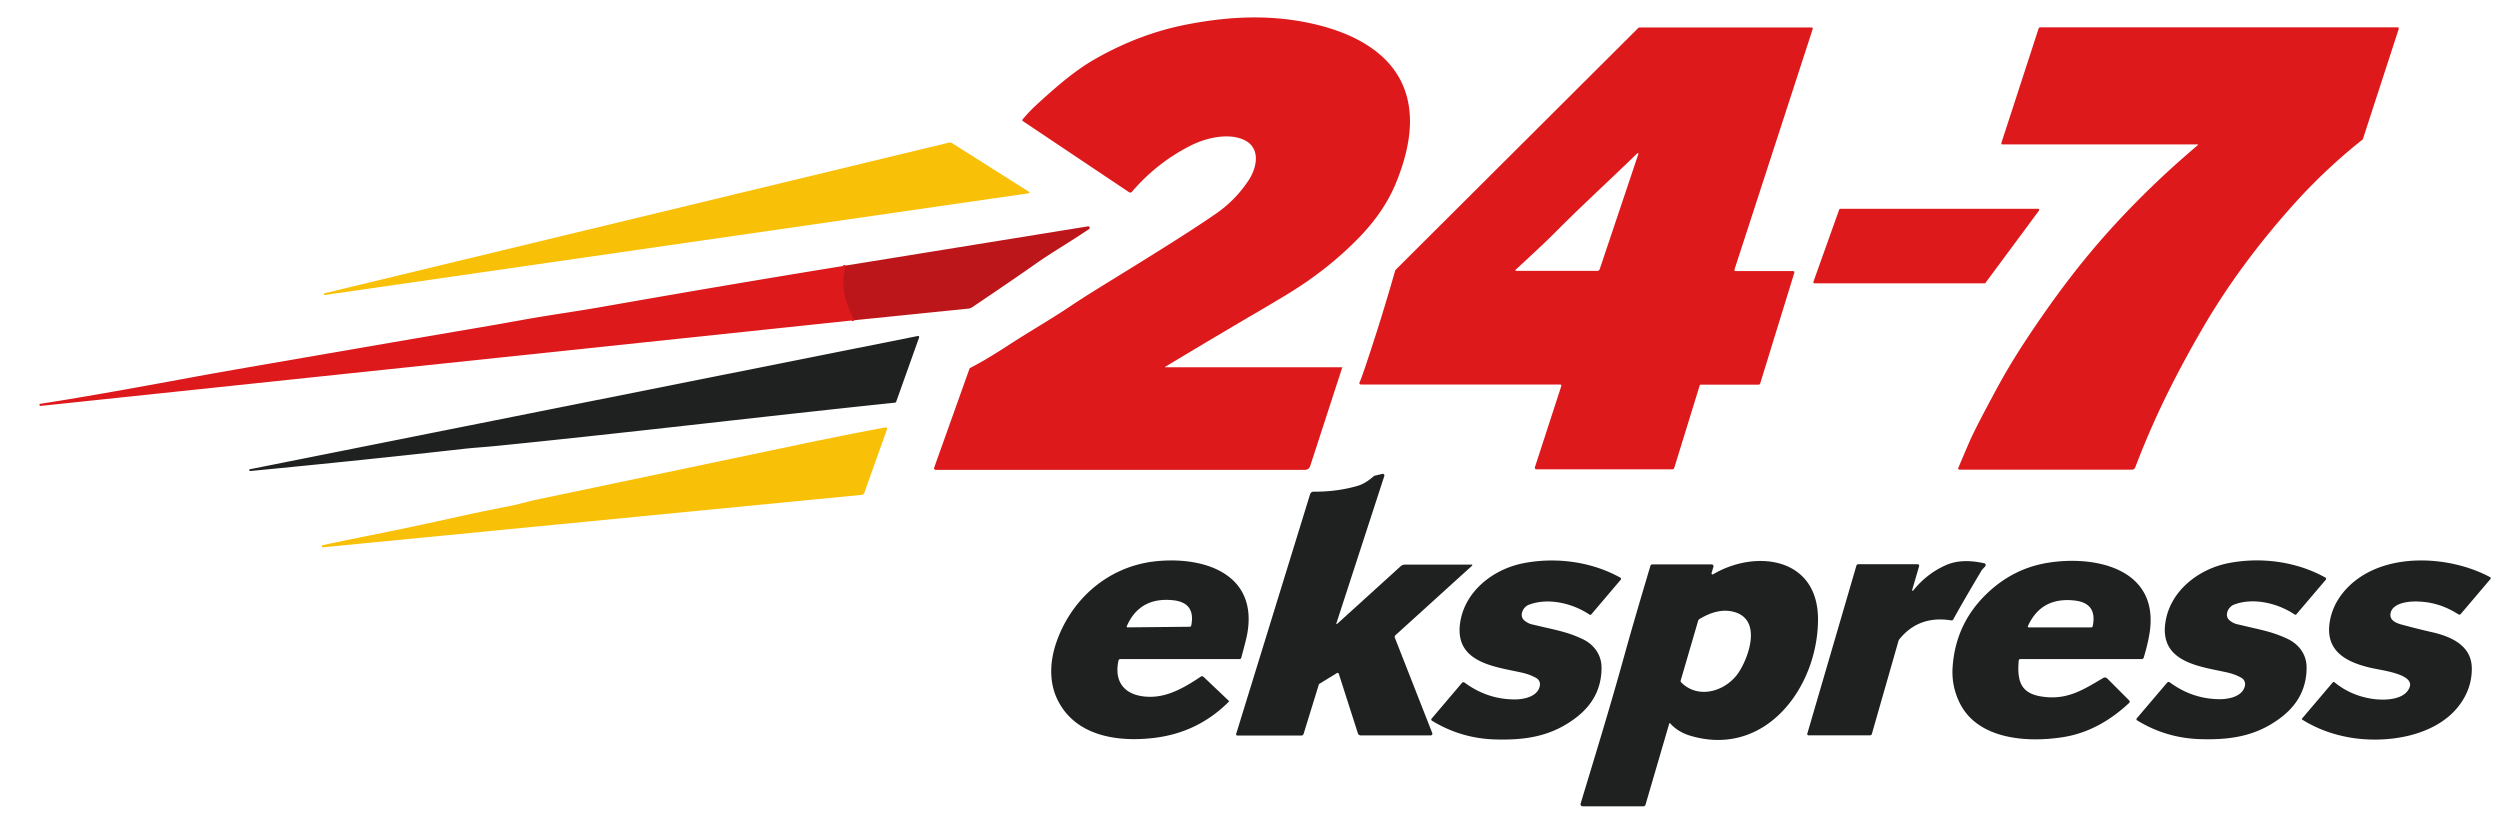 <?xml version="1.0" encoding="UTF-8" standalone="no"?>
<!DOCTYPE svg PUBLIC "-//W3C//DTD SVG 1.1//EN" "http://www.w3.org/Graphics/SVG/1.1/DTD/svg11.dtd">
<svg xmlns="http://www.w3.org/2000/svg" version="1.1" viewBox="0.00 0.00 1042.00 341.00">
<path stroke="#cd181b" stroke-width="2.00" fill="none" stroke-linecap="butt" vector-effect="non-scaling-stroke" d="
  M 356.08 133.47
  C 352.16 126.23 350.05 118.79 352.49 110.69"
/>
<path fill="#dd191b" d="
  M 485.60 152.92
  A 0.09 0.08 -60.0 0 0 485.64 153.08
  L 559.39 153.08
  A 0.06 0.06 0.0 0 1 559.45 153.16
  L 546.06 194.32
  A 2.18 2.17 -81.0 0 1 543.99 195.83
  L 389.97 195.83
  A 0.66 0.66 0.0 0 1 389.35 194.95
  L 404.08 153.68
  A 0.54 0.53 -4.1 0 1 404.36 153.36
  Q 410.56 150.20 419.48 144.42
  C 430.32 137.38 437.60 133.36 446.18 127.59
  Q 451.13 124.27 457.91 120.08
  C 480.39 106.20 494.48 97.54 506.66 89.17
  Q 515.01 83.43 520.50 75.02
  C 524.00 69.66 525.47 61.66 518.63 58.37
  C 511.99 55.18 502.46 57.57 496.53 60.55
  Q 482.28 67.68 471.78 79.95
  A 0.91 0.90 37.1 0 1 470.59 80.11
  L 426.29 50.45
  A 0.44 0.44 0.0 0 1 426.20 49.80
  Q 429.12 46.31 432.36 43.36
  C 440.37 36.05 448.00 29.41 456.39 24.63
  Q 474.93 14.05 494.50 10.24
  C 510.26 7.17 526.43 6.00 542.99 9.05
  C 565.31 13.16 587.22 24.32 587.67 49.78
  Q 587.88 61.42 581.90 76.11
  Q 577.11 87.90 566.95 98.49
  Q 553.36 112.65 535.05 123.55
  Q 526.03 128.93 526.00 128.94
  Q 506.90 140.10 485.60 152.92
  Z"
/>
<path fill="#dd191b" d="
  M 650.75 160.90
  A 0.49 0.49 0.0 0 0 650.29 160.26
  L 567.20 160.26
  A 0.63 0.62 -75.9 0 1 566.65 159.34
  Q 567.21 158.31 569.18 152.47
  Q 575.62 133.42 581.46 112.95
  A 1.42 1.34 77.0 0 1 581.81 112.35
  L 682.80 11.69
  A 0.82 0.82 0.0 0 1 683.38 11.45
  L 755.05 11.45
  A 0.50 0.50 0.0 0 1 755.53 12.11
  L 722.92 112.36
  A 0.47 0.47 0.0 0 0 723.36 112.98
  L 747.31 112.98
  A 0.57 0.57 0.0 0 1 747.86 113.72
  L 733.63 159.88
  A 0.63 0.61 -80.9 0 1 733.04 160.32
  L 708.95 160.32
  A 0.56 0.56 0.0 0 0 708.41 160.72
  L 697.82 195.05
  A 0.80 0.79 8.4 0 1 697.06 195.61
  L 640.36 195.61
  A 0.65 0.65 0.0 0 1 639.74 194.76
  L 650.75 160.90
  Z
  M 631.91 112.91
  L 665.73 112.91
  A 1.10 1.10 0.0 0 0 666.77 112.16
  L 682.89 64.14
  A 0.24 0.23 -62.8 0 0 682.81 63.88
  Q 682.60 63.73 682.42 63.90
  C 669.84 76.12 659.67 85.32 648.41 96.65
  Q 643.34 101.75 631.72 112.43
  A 0.28 0.28 0.0 0 0 631.91 112.91
  Z"
/>
<path fill="#dd191b" d="
  M 999.30 11.38
  A 0.52 0.52 0.0 0 1 999.79 12.06
  L 984.87 57.91
  A 0.56 0.55 -11.1 0 1 984.68 58.19
  Q 968.93 70.68 955.37 85.88
  Q 932.97 111.01 917.79 137.26
  C 905.70 158.16 897.25 175.65 889.96 194.83
  A 1.43 1.42 -79.5 0 1 888.63 195.75
  L 816.67 195.75
  A 0.50 0.50 0.0 0 1 816.21 195.05
  Q 820.30 185.36 821.34 183.07
  Q 823.83 177.57 832.03 162.37
  Q 837.51 152.21 843.97 142.40
  Q 857.70 121.52 870.80 105.78
  Q 890.60 82.02 916.04 60.50
  A 0.18 0.18 0.0 0 0 915.93 60.18
  L 834.56 60.18
  A 0.42 0.42 0.0 0 1 834.16 59.63
  L 849.71 11.83
  A 0.66 0.65 -80.7 0 1 850.33 11.38
  L 999.30 11.38
  Z"
/>
<path fill="#f8c006" d="
  M 135.06 122.84
  L 134.99 122.56
  A 0.26 0.25 -13.2 0 1 135.19 122.25
  L 395.41 59.47
  A 1.94 1.94 0.0 0 1 396.89 59.71
  L 428.93 79.97
  A 0.32 0.32 0.0 0 1 428.80 80.56
  L 135.25 122.97
  A 0.18 0.17 78.6 0 1 135.06 122.84
  Z"
/>
<path fill="#dd191b" d="
  M 755.83 117.45
  L 766.58 87.34
  A 0.48 0.48 0.0 0 1 767.03 87.02
  L 849.46 87.02
  A 0.48 0.48 0.0 0 1 849.84 87.79
  L 827.54 117.90
  A 0.48 0.48 0.0 0 1 827.16 118.09
  L 756.28 118.09
  A 0.48 0.48 0.0 0 1 755.83 117.45
  Z"
/>
<path fill="#bd161a" d="
  M 356.08 133.47
  C 352.16 126.23 350.05 118.79 352.49 110.69
  L 453.49 94.34
  A 0.62 0.62 0.0 0 1 453.94 95.46
  C 446.17 100.75 438.22 105.30 431.32 110.19
  Q 423.75 115.55 405.23 128.05
  A 3.56 3.51 24.8 0 1 403.62 128.63
  L 356.08 133.47
  Z"
/>
<path fill="#dd191b" d="
  M 352.49 110.69
  C 350.05 118.79 352.16 126.23 356.08 133.47
  L 16.92 169.19
  A 0.41 0.41 0.0 0 1 16.47 168.78
  L 16.47 168.52
  A 0.19 0.18 86.6 0 1 16.63 168.33
  Q 37.77 165.11 80.45 157.18
  Q 89.15 155.57 112.89 151.46
  Q 172.24 141.18 195.34 137.27
  Q 206.54 135.38 217.58 133.38
  C 229.05 131.29 239.56 129.92 252.10 127.70
  Q 302.20 118.86 352.49 110.69
  Z"
/>
<path fill="#1f2020" d="
  M 103.89 196.00
  L 103.88 195.98
  A 0.36 0.35 -10.3 0 1 104.16 195.58
  L 382.57 140.04
  A 0.46 0.46 0.0 0 1 383.09 140.64
  L 373.56 167.35
  A 0.77 0.76 6.7 0 1 372.92 167.85
  Q 347.94 170.42 292.49 176.65
  Q 238.22 182.74 207.14 185.84
  C 201.97 186.35 197.35 186.62 193.30 187.08
  Q 152.18 191.72 104.34 196.32
  A 0.43 0.43 0.0 0 1 103.89 196.00
  Z"
/>
<path fill="#f8c006" d="
  M 134.44 227.23
  Q 144.38 225.12 163.88 221.19
  C 179.18 218.11 196.58 213.93 212.21 210.98
  C 215.83 210.30 220.03 209.01 223.74 208.23
  Q 233.67 206.15 332.57 185.40
  Q 351.00 181.53 369.07 178.14
  A 0.57 0.57 0.0 0 1 369.71 178.89
  L 360.22 205.48
  A 1.17 1.17 0.0 0 1 359.23 206.25
  L 134.35 228.14
  A 0.10 0.10 0.0 0 1 134.24 228.05
  L 134.20 227.56
  A 0.30 0.30 0.0 0 1 134.44 227.23
  Z"
/>
<path fill="#1f2020" d="
  M 596.97 305.54
  A 0.72 0.71 79.1 0 1 596.31 306.52
  L 567.16 306.52
  A 1.25 1.25 0.0 0 1 565.97 305.66
  L 558.00 280.81
  A 0.52 0.51 -24.6 0 0 557.24 280.53
  L 550.00 284.96
  A 0.83 0.82 -7.7 0 0 549.66 285.40
  L 543.34 305.90
  A 0.98 0.96 8.5 0 1 542.41 306.58
  L 515.72 306.58
  A 0.52 0.51 -81.6 0 1 515.23 305.91
  L 546.05 205.98
  A 1.49 1.48 8.5 0 1 547.47 204.93
  Q 557.31 205.00 565.89 202.49
  Q 569.09 201.56 572.65 198.42
  A 0.65 0.54 -66.3 0 1 572.91 198.29
  L 576.16 197.51
  A 0.70 0.69 -87.8 0 1 576.98 198.40
  L 556.98 259.87
  A 0.19 0.19 0.0 0 0 557.28 260.07
  L 583.77 236.03
  A 2.74 2.71 -65.7 0 1 585.59 235.33
  L 613.42 235.33
  A 0.25 0.24 23.6 0 1 613.59 235.75
  L 581.59 264.78
  A 0.91 0.90 -32.2 0 0 581.36 265.77
  L 596.97 305.54
  Z"
/>
<path fill="#1f2020" d="
  M 512.28 292.21
  A 0.09 0.09 0.0 0 1 512.29 292.34
  Q 499.34 305.44 480.79 307.59
  C 465.26 309.39 448.19 306.58 440.84 291.79
  C 437.10 284.26 437.60 275.52 440.28 267.77
  C 446.64 249.35 462.26 235.90 481.96 233.91
  C 502.10 231.88 524.55 239.30 519.79 264.53
  Q 519.37 266.75 517.36 274.15
  A 0.73 0.73 0.0 0 1 516.65 274.70
  L 466.97 274.70
  A 0.81 0.79 5.7 0 0 466.18 275.33
  C 463.93 285.91 470.64 290.79 480.44 290.40
  C 487.54 290.11 494.14 286.29 500.50 282.01
  A 0.91 0.90 49.5 0 1 501.63 282.10
  L 512.28 292.21
  Z
  M 469.64 261.00
  A 0.35 0.35 0.0 0 0 469.96 261.49
  L 495.91 261.23
  A 0.63 0.62 -84.2 0 0 496.51 260.73
  Q 498.41 251.17 488.93 250.18
  Q 475.02 248.74 469.64 261.00
  Z"
/>
<path fill="#1f2020" d="
  M 610.44 284.51
  Q 619.93 291.50 631.32 291.52
  C 635.11 291.53 641.05 290.38 641.82 285.73
  A 3.03 3.01 19.8 0 0 640.34 282.61
  Q 637.67 281.10 634.35 280.36
  C 623.16 277.86 606.14 276.28 608.59 259.57
  C 610.51 246.42 622.35 237.19 635.04 234.73
  C 648.39 232.15 663.20 233.99 675.38 240.78
  A 0.56 0.55 34.9 0 1 675.53 241.62
  L 663.27 256.05
  A 0.60 0.59 -52.6 0 1 662.48 256.16
  C 655.55 251.47 645.19 248.95 637.14 252.10
  C 634.73 253.04 632.96 256.79 635.51 258.75
  Q 636.98 259.87 638.37 260.20
  C 648.52 262.64 652.91 263.23 659.46 266.29
  C 664.46 268.61 667.51 272.99 667.52 278.22
  Q 667.57 291.03 656.75 299.22
  C 646.53 306.96 635.85 308.55 623.23 308.20
  Q 608.90 307.79 596.81 300.37
  A 0.55 0.55 0.0 0 1 596.68 299.54
  L 609.34 284.64
  A 0.81 0.81 0.0 0 1 610.44 284.51
  Z"
/>
<path fill="#1f2020" d="
  M 695.74 301.58
  L 685.85 335.42
  A 0.91 0.90 8.1 0 1 684.98 336.07
  L 659.65 336.07
  A 0.88 0.88 0.0 0 1 658.81 334.94
  C 664.14 317.23 670.70 296.12 677.23 272.49
  Q 680.65 260.09 687.90 235.82
  A 0.78 0.78 0.0 0 1 688.65 235.25
  L 713.45 235.25
  A 0.74 0.74 0.0 0 1 714.16 236.20
  L 713.38 238.86
  A 0.44 0.44 0.0 0 0 714.02 239.36
  C 731.93 228.83 757.86 232.31 757.75 258.29
  C 757.64 286.51 735.76 316.15 704.28 306.58
  C 701.26 305.66 698.27 303.93 696.13 301.49
  A 0.23 0.22 -57.3 0 0 695.74 301.58
  Z
  M 700.52 283.61
  A 0.80 0.80 0.0 0 0 700.72 284.41
  C 708.07 291.82 719.86 287.97 724.94 279.87
  C 729.32 272.90 734.33 257.61 722.10 254.89
  Q 715.84 253.49 708.34 258.02
  A 1.32 1.27 -8.3 0 0 707.78 258.74
  L 700.52 283.61
  Z"
/>
<path fill="#1f2020" d="
  M 796.98 245.94
  A 0.24 0.24 0.0 0 0 797.40 246.15
  Q 803.16 239.01 811.15 235.51
  Q 817.63 232.66 827.09 234.79
  A 0.70 0.70 0.0 0 1 827.58 235.76
  C 827.27 236.45 826.39 237.00 825.87 237.86
  Q 818.50 250.22 814.10 258.19
  A 0.77 0.76 18.9 0 1 813.30 258.58
  Q 799.78 256.41 791.67 266.42
  A 1.94 1.84 -18.4 0 0 791.30 267.11
  L 780.19 305.91
  A 0.82 0.82 0.0 0 1 779.40 306.50
  L 753.81 306.50
  A 0.55 0.55 0.0 0 1 753.28 305.80
  L 773.75 235.76
  A 0.85 0.84 8.3 0 1 774.56 235.16
  L 799.28 235.16
  A 0.64 0.64 0.0 0 1 799.89 235.98
  L 796.98 245.94
  Z"
/>
<path fill="#1f2020" d="
  M 887.43 292.98
  Q 874.68 304.93 859.76 307.26
  C 845.17 309.54 824.38 308.37 816.79 292.96
  Q 813.31 285.90 813.85 278.05
  Q 815.06 260.10 827.88 247.65
  Q 838.84 237.01 853.30 234.61
  C 873.39 231.27 900.69 237.03 895.81 264.64
  Q 895.00 269.24 893.48 274.14
  A 0.81 0.81 0.0 0 1 892.71 274.70
  L 842.10 274.70
  A 0.70 0.69 2.2 0 0 841.40 275.34
  C 840.58 284.77 842.76 289.54 852.49 290.51
  C 862.12 291.48 868.30 287.50 876.64 282.57
  A 1.34 1.34 0.0 0 1 878.28 282.77
  L 887.44 291.94
  A 0.73 0.72 45.8 0 1 887.43 292.98
  Z
  M 845.22 260.99
  A 0.36 0.35 -78.0 0 0 845.54 261.49
  L 871.63 261.49
  A 0.64 0.62 -83.6 0 0 872.24 260.99
  Q 874.25 251.39 864.72 250.30
  Q 850.75 248.72 845.22 260.99
  Z"
/>
<path fill="#1f2020" d="
  M 903.26 284.53
  A 0.81 0.81 0.0 0 1 904.36 284.40
  Q 913.84 291.39 925.22 291.42
  C 929.00 291.43 934.94 290.29 935.71 285.64
  A 3.02 3.01 19.8 0 0 934.23 282.52
  Q 931.57 281.01 928.25 280.27
  C 917.07 277.77 900.07 276.18 902.53 259.48
  C 904.46 246.35 916.29 237.13 928.97 234.68
  C 942.31 232.12 957.11 233.96 969.27 240.76
  A 0.55 0.55 0.0 0 1 969.42 241.60
  L 957.16 256.00
  A 0.60 0.59 -52.5 0 1 956.37 256.11
  C 949.45 251.42 939.10 248.90 931.06 252.04
  C 928.65 252.98 926.88 256.72 929.42 258.68
  Q 930.89 259.80 932.28 260.13
  C 942.42 262.58 946.81 263.17 953.35 266.23
  C 958.34 268.55 961.39 272.93 961.39 278.16
  Q 961.43 290.95 950.62 299.13
  C 940.40 306.86 929.73 308.44 917.12 308.08
  Q 902.81 307.66 890.73 300.24
  A 0.55 0.55 0.0 0 1 890.60 299.41
  L 903.26 284.53
  Z"
/>
<path fill="#1f2020" d="
  M 959.54 299.92
  A 0.27 0.27 0.0 0 1 959.47 299.52
  L 972.29 284.43
  A 0.52 0.52 0.0 0 1 973.01 284.37
  Q 980.00 290.09 989.25 291.34
  C 993.68 291.95 1002.36 291.90 1004.35 286.38
  C 1006.23 281.11 993.56 279.53 988.97 278.54
  C 978.12 276.18 968.66 271.49 971.16 258.50
  Q 972.69 250.55 979.01 244.36
  C 993.79 229.89 1020.90 231.44 1037.88 240.56
  A 0.51 0.50 34.4 0 1 1038.03 241.33
  L 1025.65 255.90
  A 0.78 0.76 36.0 0 1 1024.64 256.05
  Q 1015.79 250.33 1005.52 250.73
  C 1001.96 250.87 996.51 252.05 996.33 256.21
  C 996.22 258.74 999.03 259.80 1000.97 260.32
  Q 1009.11 262.49 1013.31 263.41
  C 1021.39 265.20 1030.14 268.91 1030.25 278.49
  Q 1030.34 287.01 1024.89 294.14
  C 1015.06 307.01 994.64 310.01 979.47 307.40
  Q 968.44 305.50 959.54 299.92
  Z"
/>
</svg>
